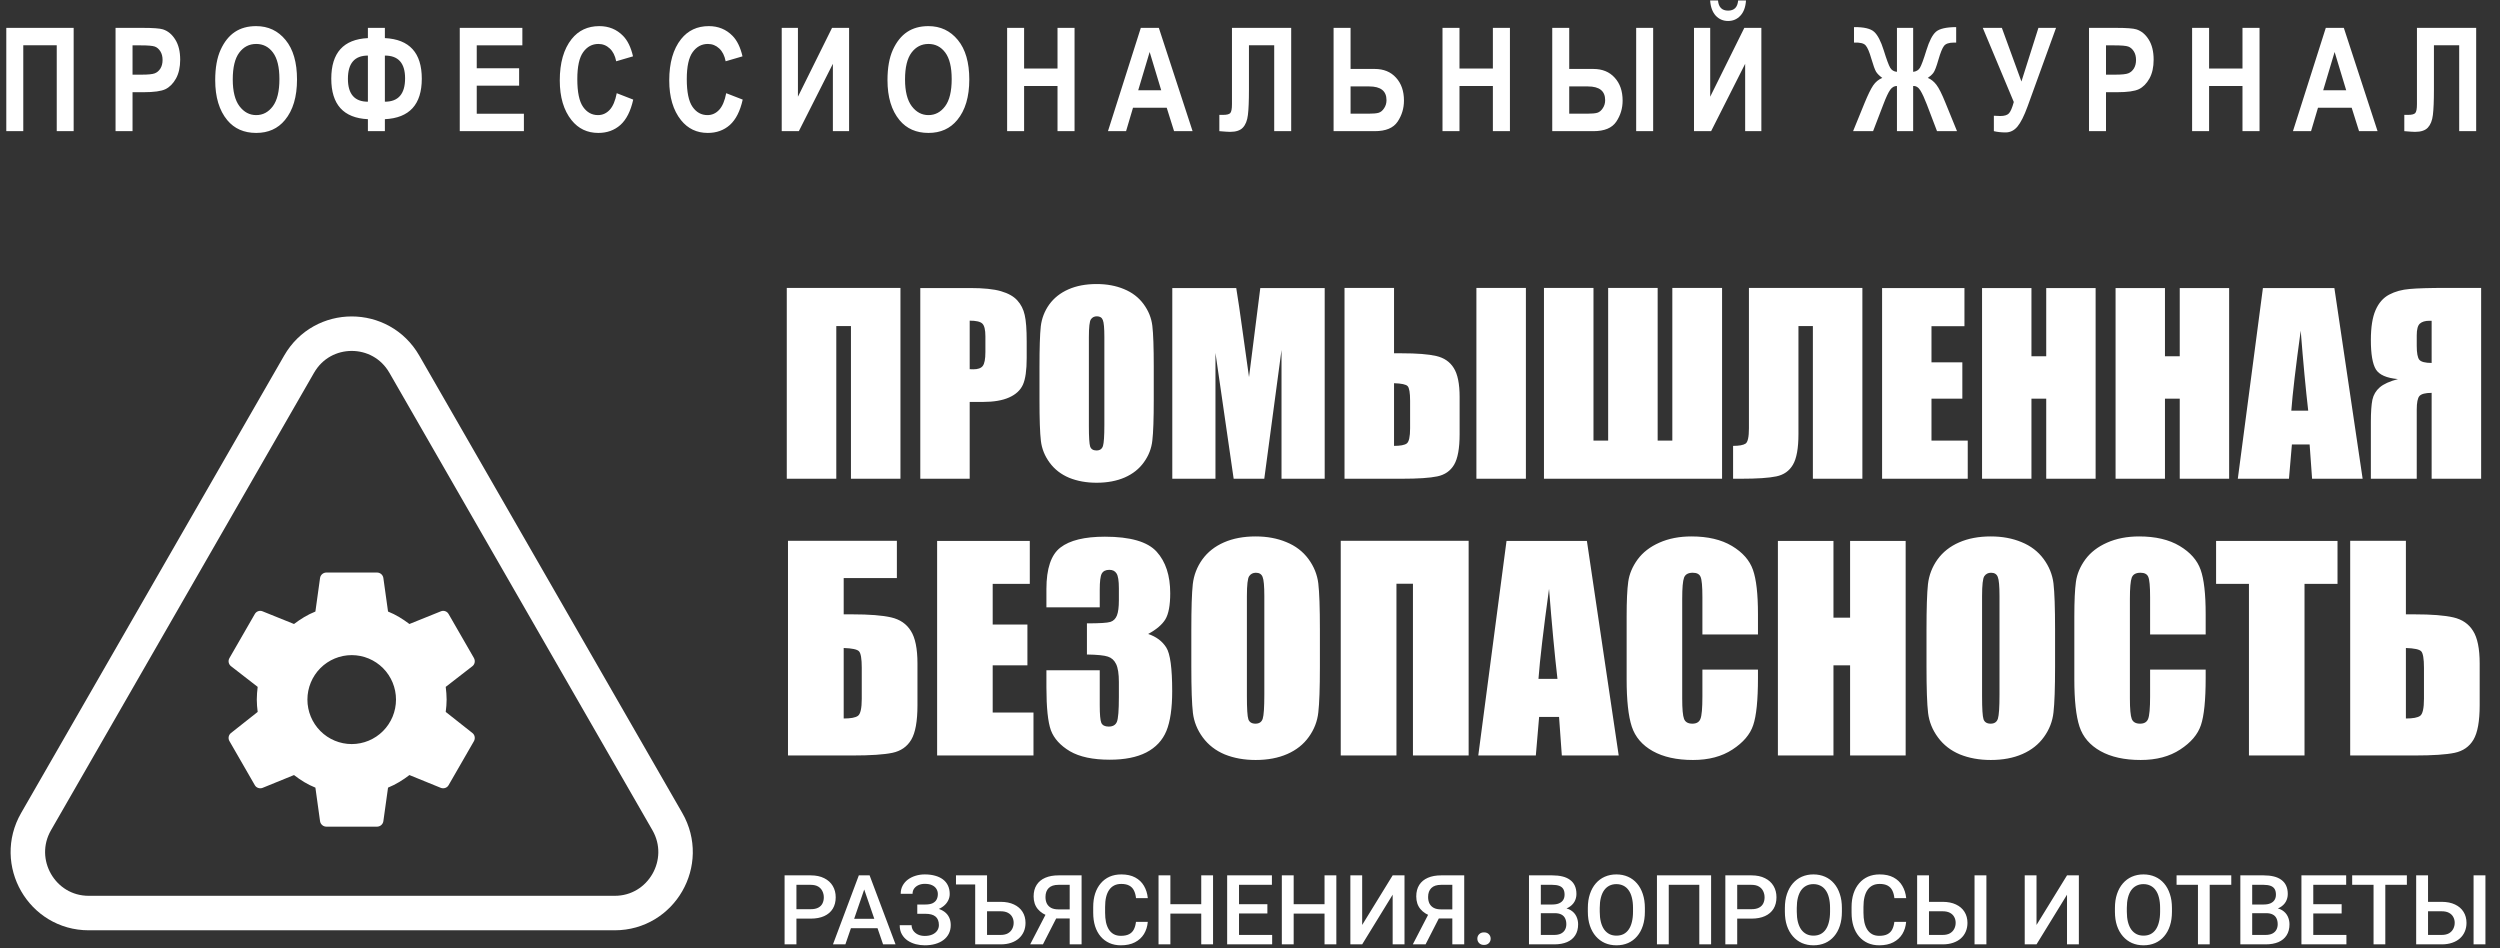 <svg width="145" height="55" viewBox="0 0 145 55" fill="none" xmlns="http://www.w3.org/2000/svg">
<rect x="0" y="0" width="145" height="55" fill="#333333" stroke="none"/>
<path d="M52.226 27.767H49.355V18.913H48.505V27.767H45.633V16.699H52.226V27.767ZM53.377 16.706H56.262C57.042 16.706 57.641 16.767 58.058 16.89C58.48 17.013 58.795 17.191 59.004 17.423C59.217 17.656 59.36 17.938 59.433 18.27C59.51 18.598 59.548 19.108 59.548 19.801V20.764C59.548 21.47 59.476 21.985 59.331 22.308C59.186 22.631 58.918 22.88 58.528 23.053C58.142 23.226 57.636 23.312 57.01 23.312H56.242V27.767H53.377V16.706ZM56.242 18.598V21.413C56.323 21.418 56.393 21.42 56.452 21.42C56.715 21.42 56.897 21.356 56.997 21.229C57.101 21.096 57.153 20.826 57.153 20.416V19.507C57.153 19.129 57.094 18.883 56.976 18.769C56.858 18.655 56.614 18.598 56.242 18.598ZM66.918 23.183C66.918 24.294 66.891 25.082 66.836 25.546C66.787 26.006 66.623 26.428 66.346 26.81C66.074 27.193 65.704 27.487 65.237 27.692C64.77 27.896 64.225 27.999 63.604 27.999C63.014 27.999 62.483 27.903 62.012 27.712C61.544 27.516 61.168 27.225 60.882 26.838C60.596 26.451 60.426 26.029 60.372 25.574C60.317 25.118 60.29 24.321 60.29 23.183V21.29C60.29 20.179 60.315 19.393 60.365 18.933C60.419 18.468 60.583 18.045 60.855 17.662C61.132 17.28 61.504 16.986 61.971 16.781C62.438 16.576 62.983 16.474 63.604 16.474C64.194 16.474 64.722 16.572 65.19 16.767C65.661 16.959 66.04 17.248 66.326 17.635C66.612 18.022 66.782 18.444 66.836 18.899C66.891 19.354 66.918 20.151 66.918 21.29V23.183ZM64.053 19.548C64.053 19.033 64.024 18.705 63.965 18.564C63.91 18.418 63.795 18.346 63.618 18.346C63.468 18.346 63.352 18.405 63.271 18.523C63.194 18.637 63.155 18.979 63.155 19.548V24.713C63.155 25.355 63.18 25.751 63.23 25.902C63.284 26.052 63.407 26.127 63.597 26.127C63.792 26.127 63.917 26.041 63.972 25.867C64.026 25.694 64.053 25.282 64.053 24.631V19.548ZM76.832 16.706V27.767H74.328V20.299L73.328 27.767H71.552L70.497 20.47V27.767H67.993V16.706H71.702C71.811 17.371 71.926 18.154 72.049 19.056L72.443 21.871L73.097 16.706H76.832ZM84.658 25.177C84.658 26.002 84.551 26.594 84.338 26.954C84.125 27.314 83.8 27.539 83.365 27.63C82.934 27.721 82.245 27.767 81.296 27.767H77.982V16.699H80.854V20.491H81.296C82.181 20.491 82.85 20.543 83.303 20.648C83.757 20.753 84.095 20.985 84.318 21.345C84.544 21.7 84.658 22.26 84.658 23.025V25.177ZM81.786 24.843V23.244C81.786 22.779 81.738 22.497 81.643 22.397C81.552 22.297 81.29 22.24 80.854 22.226V25.861C81.217 25.861 81.462 25.815 81.589 25.724C81.721 25.628 81.786 25.335 81.786 24.843ZM88.502 27.767H85.631V16.699H88.502V27.767ZM99.88 27.767H89.55V16.699H92.422V25.553H93.273V16.699H96.144V25.553H96.995V16.699H99.88V27.767ZM108.018 27.767H105.147V18.913H104.31V25.177C104.31 26.002 104.203 26.594 103.99 26.954C103.781 27.314 103.462 27.539 103.03 27.63C102.6 27.721 101.912 27.767 100.969 27.767H100.519V25.861C100.869 25.861 101.109 25.817 101.241 25.731C101.373 25.644 101.438 25.348 101.438 24.843V16.699H108.018V27.767ZM109.161 16.706H113.938V18.919H112.026V21.017H113.816V23.121H112.026V25.553H114.129V27.767H109.161V16.706ZM121.546 16.706V27.767H118.681V23.121H117.824V27.767H114.959V16.706H117.824V20.662H118.681V16.706H121.546ZM129.29 16.706V27.767H126.425V23.121H125.568V27.767H122.703V16.706H125.568V20.662H126.425V16.706H129.29ZM135.394 16.706L137.033 27.767H134.101L133.958 25.779H132.93L132.76 27.767H129.793L131.249 16.706H135.394ZM133.876 23.818C133.731 22.565 133.586 21.019 133.441 19.179C133.151 21.292 132.969 22.839 132.896 23.818H133.876ZM143.906 27.767H141.035V22.786C140.672 22.786 140.436 22.848 140.327 22.971C140.223 23.089 140.171 23.353 140.171 23.763V27.767H137.51V24.467C137.51 23.907 137.54 23.481 137.598 23.189C137.662 22.898 137.805 22.657 138.027 22.465C138.25 22.274 138.601 22.114 139.082 21.987C138.424 21.928 137.998 21.741 137.802 21.427C137.607 21.108 137.51 20.539 137.51 19.719C137.51 18.981 137.601 18.405 137.782 17.99C137.963 17.571 138.227 17.271 138.572 17.088C138.916 16.906 139.313 16.797 139.762 16.761C140.211 16.72 140.914 16.699 141.872 16.699H143.906V27.767ZM141.035 21.051V18.605H140.898C140.658 18.605 140.477 18.66 140.354 18.769C140.232 18.874 140.171 19.102 140.171 19.452V20.06C140.171 20.47 140.22 20.739 140.32 20.866C140.425 20.989 140.663 21.051 141.035 21.051Z" fill="white"/>
<path d="M53.213 40.905C53.213 41.832 53.093 42.498 52.853 42.903C52.613 43.308 52.248 43.561 51.758 43.664C51.273 43.766 50.498 43.818 49.431 43.818H45.703V31.366H52.019V33.526H48.934V35.632H49.431C50.426 35.632 51.179 35.691 51.689 35.809C52.2 35.927 52.58 36.188 52.83 36.593C53.085 36.992 53.213 37.623 53.213 38.484V40.905ZM49.982 40.528V38.729C49.982 38.207 49.929 37.889 49.822 37.776C49.719 37.664 49.423 37.6 48.934 37.584V41.673C49.342 41.673 49.617 41.622 49.76 41.519C49.908 41.412 49.982 41.081 49.982 40.528ZM54.353 31.374H59.728V33.864H57.576V36.224H59.59V38.591H57.576V41.327H59.942V43.818H54.353V31.374ZM66.594 36.77C67.064 36.928 67.413 37.19 67.643 37.554C67.873 37.912 67.987 38.758 67.987 40.09C67.987 41.079 67.875 41.847 67.651 42.396C67.426 42.939 67.038 43.354 66.487 43.641C65.936 43.923 65.229 44.063 64.367 44.063C63.386 44.063 62.616 43.899 62.055 43.572C61.498 43.239 61.131 42.834 60.952 42.357C60.779 41.875 60.692 41.043 60.692 39.859V38.876H63.785V40.897C63.785 41.435 63.815 41.778 63.877 41.927C63.943 42.07 64.086 42.142 64.305 42.142C64.545 42.142 64.703 42.05 64.78 41.865C64.856 41.681 64.895 41.199 64.895 40.42V39.56C64.895 39.083 64.841 38.735 64.734 38.514C64.627 38.294 64.469 38.151 64.259 38.084C64.05 38.012 63.645 37.971 63.042 37.961V36.155C63.777 36.155 64.231 36.127 64.405 36.07C64.578 36.014 64.703 35.891 64.78 35.701C64.856 35.512 64.895 35.215 64.895 34.81V34.118C64.895 33.682 64.849 33.395 64.757 33.257C64.67 33.119 64.533 33.05 64.344 33.05C64.129 33.05 63.981 33.124 63.9 33.273C63.823 33.416 63.785 33.726 63.785 34.203V35.225H60.692V34.164C60.692 32.975 60.963 32.173 61.504 31.758C62.045 31.338 62.904 31.128 64.083 31.128C65.558 31.128 66.559 31.418 67.084 31.997C67.61 32.576 67.873 33.38 67.873 34.41C67.873 35.107 67.778 35.612 67.59 35.924C67.4 36.232 67.069 36.513 66.594 36.77ZM76.554 38.66C76.554 39.91 76.523 40.797 76.462 41.32C76.406 41.837 76.222 42.311 75.911 42.742C75.605 43.172 75.189 43.502 74.663 43.733C74.137 43.964 73.525 44.079 72.826 44.079C72.162 44.079 71.565 43.971 71.034 43.756C70.509 43.536 70.085 43.208 69.763 42.772C69.442 42.337 69.251 41.863 69.189 41.35C69.128 40.838 69.097 39.941 69.097 38.66V36.531C69.097 35.281 69.125 34.397 69.182 33.88C69.243 33.357 69.427 32.881 69.733 32.45C70.044 32.02 70.463 31.689 70.988 31.459C71.514 31.228 72.126 31.113 72.826 31.113C73.489 31.113 74.084 31.223 74.609 31.443C75.14 31.659 75.566 31.984 75.888 32.419C76.209 32.855 76.401 33.329 76.462 33.841C76.523 34.354 76.554 35.25 76.554 36.531V38.66ZM73.331 34.571C73.331 33.992 73.298 33.623 73.231 33.465C73.17 33.301 73.04 33.219 72.841 33.219C72.673 33.219 72.542 33.285 72.451 33.419C72.364 33.547 72.32 33.931 72.32 34.571V40.382C72.32 41.104 72.348 41.55 72.405 41.719C72.466 41.888 72.604 41.973 72.818 41.973C73.037 41.973 73.178 41.875 73.239 41.681C73.3 41.486 73.331 41.022 73.331 40.29V34.571ZM85.181 43.818H81.951V33.857H80.994V43.818H77.763V31.366H85.181V43.818ZM92.04 31.374L93.885 43.818H90.586L90.425 41.581H89.269L89.078 43.818H85.74L87.378 31.374H92.04ZM90.333 39.375C90.17 37.966 90.007 36.227 89.844 34.156C89.517 36.534 89.313 38.273 89.231 39.375H90.333ZM101.962 36.8H98.739V34.633C98.739 34.003 98.703 33.611 98.632 33.457C98.566 33.298 98.415 33.219 98.18 33.219C97.915 33.219 97.746 33.313 97.675 33.503C97.603 33.693 97.568 34.103 97.568 34.733V40.513C97.568 41.117 97.603 41.512 97.675 41.696C97.746 41.881 97.907 41.973 98.157 41.973C98.397 41.973 98.553 41.881 98.624 41.696C98.701 41.512 98.739 41.079 98.739 40.397V38.837H101.962V39.321C101.962 40.607 101.87 41.519 101.686 42.058C101.508 42.596 101.107 43.067 100.484 43.472C99.867 43.877 99.104 44.079 98.195 44.079C97.251 44.079 96.473 43.907 95.86 43.564C95.248 43.221 94.842 42.746 94.643 42.142C94.444 41.532 94.345 40.617 94.345 39.398V35.763C94.345 34.866 94.375 34.195 94.437 33.749C94.498 33.298 94.679 32.865 94.98 32.45C95.286 32.035 95.707 31.71 96.243 31.474C96.784 31.233 97.404 31.113 98.103 31.113C99.053 31.113 99.836 31.297 100.454 31.666C101.071 32.035 101.477 32.496 101.671 33.05C101.865 33.598 101.962 34.454 101.962 35.617V36.8ZM110.528 31.374V43.818H107.305V38.591H106.341V43.818H103.118V31.374H106.341V35.824H107.305V31.374H110.528ZM119.194 38.66C119.194 39.91 119.163 40.797 119.102 41.32C119.046 41.837 118.862 42.311 118.551 42.742C118.244 43.172 117.829 43.502 117.303 43.733C116.777 43.964 116.165 44.079 115.466 44.079C114.802 44.079 114.205 43.971 113.674 43.756C113.149 43.536 112.725 43.208 112.404 42.772C112.082 42.337 111.891 41.863 111.829 41.35C111.768 40.838 111.737 39.941 111.737 38.66V36.531C111.737 35.281 111.766 34.397 111.822 33.88C111.883 33.357 112.067 32.881 112.373 32.45C112.684 32.02 113.102 31.689 113.628 31.459C114.154 31.228 114.766 31.113 115.466 31.113C116.129 31.113 116.724 31.223 117.249 31.443C117.78 31.659 118.206 31.984 118.528 32.419C118.849 32.855 119.041 33.329 119.102 33.841C119.163 34.354 119.194 35.25 119.194 36.531V38.66ZM115.971 34.571C115.971 33.992 115.938 33.623 115.871 33.465C115.81 33.301 115.68 33.219 115.481 33.219C115.312 33.219 115.182 33.285 115.09 33.419C115.004 33.547 114.96 33.931 114.96 34.571V40.382C114.96 41.104 114.988 41.55 115.045 41.719C115.106 41.888 115.244 41.973 115.458 41.973C115.678 41.973 115.818 41.875 115.879 41.681C115.94 41.486 115.971 41.022 115.971 40.29V34.571ZM127.929 36.8H124.706V34.633C124.706 34.003 124.67 33.611 124.598 33.457C124.532 33.298 124.381 33.219 124.147 33.219C123.881 33.219 123.713 33.313 123.641 33.503C123.57 33.693 123.534 34.103 123.534 34.733V40.513C123.534 41.117 123.57 41.512 123.641 41.696C123.713 41.881 123.874 41.973 124.124 41.973C124.364 41.973 124.519 41.881 124.591 41.696C124.667 41.512 124.706 41.079 124.706 40.397V38.837H127.929V39.321C127.929 40.607 127.837 41.519 127.653 42.058C127.474 42.596 127.074 43.067 126.451 43.472C125.834 43.877 125.071 44.079 124.162 44.079C123.218 44.079 122.44 43.907 121.827 43.564C121.215 43.221 120.809 42.746 120.61 42.142C120.411 41.532 120.311 40.617 120.311 39.398V35.763C120.311 34.866 120.342 34.195 120.403 33.749C120.464 33.298 120.646 32.865 120.947 32.45C121.253 32.035 121.674 31.71 122.21 31.474C122.751 31.233 123.371 31.113 124.07 31.113C125.019 31.113 125.803 31.297 126.42 31.666C127.038 32.035 127.444 32.496 127.638 33.05C127.832 33.598 127.929 34.454 127.929 35.617V36.8ZM135.576 31.374V33.864H133.662V43.818H130.439V33.864H128.533V31.374H135.576ZM143.821 40.905C143.821 41.832 143.701 42.498 143.461 42.903C143.221 43.308 142.856 43.561 142.366 43.664C141.881 43.766 141.106 43.818 140.039 43.818H136.311V31.366H139.542V35.632H140.039C141.034 35.632 141.787 35.691 142.297 35.809C142.808 35.927 143.188 36.188 143.438 36.593C143.693 36.992 143.821 37.623 143.821 38.484V40.905ZM140.59 40.528V38.729C140.59 38.207 140.536 37.889 140.43 37.776C140.327 37.664 140.031 37.6 139.542 37.584V41.673C139.95 41.673 140.225 41.622 140.368 41.519C140.516 41.412 140.59 41.081 140.59 40.528Z" fill="white"/>
<path d="M47.02 53.28H45.982V52.733H47.02C47.2 52.733 47.346 52.704 47.458 52.645C47.569 52.587 47.65 52.506 47.701 52.404C47.754 52.299 47.781 52.18 47.781 52.046C47.781 51.92 47.754 51.801 47.701 51.691C47.65 51.58 47.569 51.49 47.458 51.422C47.346 51.355 47.2 51.32 47.02 51.32H46.193V54.773H45.506V50.771H47.02C47.328 50.771 47.59 50.826 47.806 50.936C48.023 51.044 48.188 51.194 48.301 51.386C48.414 51.577 48.471 51.795 48.471 52.041C48.471 52.299 48.414 52.521 48.301 52.706C48.188 52.891 48.023 53.033 47.806 53.132C47.59 53.231 47.328 53.28 47.02 53.28ZM50.223 51.304L49.032 54.773H48.312L49.812 50.771H50.272L50.223 51.304ZM51.219 54.773L50.026 51.304L49.974 50.771H50.437L51.942 54.773H51.219ZM51.162 53.289V53.836H48.994V53.289H51.162ZM53.755 52.854H53.202V52.461H53.678C53.848 52.461 53.986 52.436 54.092 52.387C54.197 52.335 54.274 52.265 54.321 52.175C54.371 52.084 54.395 51.977 54.395 51.856C54.395 51.748 54.368 51.649 54.313 51.559C54.26 51.47 54.178 51.398 54.067 51.345C53.956 51.29 53.812 51.263 53.637 51.263C53.506 51.263 53.386 51.286 53.278 51.334C53.17 51.382 53.085 51.449 53.021 51.535C52.959 51.621 52.928 51.723 52.928 51.84H52.241C52.241 51.666 52.277 51.51 52.35 51.373C52.425 51.233 52.526 51.115 52.654 51.018C52.784 50.921 52.932 50.847 53.1 50.795C53.27 50.742 53.449 50.716 53.637 50.716C53.856 50.716 54.054 50.74 54.231 50.79C54.408 50.837 54.56 50.909 54.688 51.004C54.816 51.1 54.914 51.219 54.981 51.362C55.049 51.503 55.083 51.667 55.083 51.853C55.083 51.991 55.051 52.12 54.987 52.241C54.925 52.362 54.835 52.469 54.718 52.56C54.602 52.652 54.461 52.724 54.297 52.777C54.134 52.828 53.954 52.854 53.755 52.854ZM53.202 52.615H53.755C53.975 52.615 54.172 52.638 54.343 52.684C54.515 52.73 54.66 52.796 54.779 52.884C54.897 52.972 54.988 53.081 55.05 53.211C55.112 53.34 55.143 53.487 55.143 53.654C55.143 53.841 55.105 54.008 55.031 54.154C54.958 54.299 54.853 54.422 54.718 54.523C54.583 54.623 54.424 54.699 54.239 54.751C54.057 54.802 53.856 54.828 53.637 54.828C53.46 54.828 53.285 54.806 53.111 54.762C52.94 54.716 52.784 54.647 52.643 54.553C52.504 54.458 52.393 54.337 52.309 54.19C52.225 54.044 52.183 53.868 52.183 53.662H52.873C52.873 53.776 52.905 53.88 52.969 53.976C53.035 54.069 53.124 54.145 53.237 54.201C53.352 54.256 53.486 54.284 53.637 54.284C53.81 54.284 53.957 54.256 54.078 54.201C54.2 54.146 54.293 54.071 54.357 53.976C54.423 53.88 54.456 53.773 54.456 53.654C54.456 53.54 54.438 53.442 54.404 53.36C54.371 53.276 54.321 53.208 54.256 53.157C54.19 53.103 54.109 53.064 54.012 53.038C53.915 53.013 53.804 53 53.678 53H53.202V52.615ZM55.447 51.298V50.771H56.794V51.298H55.447ZM57.035 52.307H58.037C58.34 52.307 58.598 52.359 58.812 52.461C59.027 52.562 59.192 52.704 59.307 52.887C59.422 53.07 59.48 53.284 59.48 53.528C59.48 53.711 59.447 53.879 59.381 54.031C59.315 54.183 59.22 54.315 59.096 54.426C58.972 54.537 58.821 54.622 58.642 54.682C58.465 54.743 58.263 54.773 58.037 54.773H56.561V50.771H57.248V54.226H58.037C58.21 54.226 58.352 54.194 58.464 54.13C58.575 54.064 58.657 53.977 58.71 53.871C58.765 53.765 58.792 53.648 58.792 53.522C58.792 53.399 58.765 53.288 58.71 53.187C58.657 53.086 58.575 53.005 58.464 52.945C58.352 52.884 58.21 52.854 58.037 52.854H57.035V52.307ZM62.253 53.272H61.155L60.884 53.159C60.583 53.064 60.352 52.919 60.191 52.725C60.031 52.531 59.95 52.286 59.95 51.991C59.95 51.727 60.009 51.505 60.126 51.323C60.242 51.142 60.408 51.004 60.624 50.911C60.841 50.817 61.098 50.771 61.393 50.771H62.732V54.773H62.042V51.32H61.393C61.138 51.32 60.948 51.383 60.824 51.507C60.7 51.632 60.638 51.804 60.638 52.024C60.638 52.174 60.665 52.303 60.72 52.411C60.776 52.518 60.859 52.6 60.969 52.659C61.08 52.716 61.218 52.744 61.382 52.744H62.253V53.272ZM61.415 52.964L60.49 54.773H59.75L60.687 52.964H61.415ZM65.886 53.47H66.571C66.549 53.732 66.475 53.966 66.352 54.171C66.227 54.374 66.053 54.535 65.828 54.652C65.604 54.769 65.331 54.828 65.01 54.828C64.763 54.828 64.542 54.784 64.345 54.696C64.147 54.606 63.979 54.48 63.838 54.316C63.698 54.152 63.59 53.953 63.515 53.72C63.442 53.487 63.406 53.227 63.406 52.939V52.607C63.406 52.319 63.443 52.059 63.518 51.826C63.594 51.593 63.704 51.395 63.846 51.23C63.989 51.063 64.159 50.936 64.358 50.847C64.559 50.76 64.785 50.716 65.035 50.716C65.352 50.716 65.62 50.774 65.839 50.892C66.058 51.009 66.228 51.171 66.349 51.378C66.471 51.585 66.546 51.822 66.573 52.09H65.889C65.87 51.918 65.83 51.77 65.768 51.647C65.708 51.525 65.618 51.431 65.5 51.367C65.381 51.301 65.226 51.268 65.035 51.268C64.877 51.268 64.741 51.297 64.624 51.356C64.507 51.415 64.41 51.501 64.331 51.615C64.252 51.728 64.193 51.868 64.153 52.035C64.114 52.2 64.096 52.389 64.096 52.601V52.939C64.096 53.141 64.113 53.324 64.147 53.489C64.184 53.652 64.239 53.793 64.312 53.91C64.386 54.027 64.482 54.118 64.596 54.182C64.712 54.246 64.849 54.278 65.01 54.278C65.205 54.278 65.363 54.247 65.484 54.185C65.606 54.122 65.698 54.032 65.76 53.912C65.824 53.791 65.866 53.644 65.886 53.47ZM69.828 52.442V52.989H67.712V52.442H69.828ZM67.882 50.771V54.773H67.195V50.771H67.882ZM70.357 50.771V54.773H69.672V50.771H70.357ZM73.785 54.226V54.773H71.668V54.226H73.785ZM71.863 50.771V54.773H71.175V50.771H71.863ZM73.508 52.442V52.98H71.668V52.442H73.508ZM73.771 50.771V51.32H71.668V50.771H73.771ZM76.98 52.442V52.989H74.863V52.442H76.98ZM75.033 50.771V54.773H74.346V50.771H75.033ZM77.508 50.771V54.773H76.823V50.771H77.508ZM79.006 53.648L80.774 50.771H81.461V54.773H80.774V51.892L79.006 54.773H78.321V50.771H79.006V53.648ZM84.446 53.272H83.348L83.077 53.159C82.776 53.064 82.545 52.919 82.384 52.725C82.223 52.531 82.143 52.286 82.143 51.991C82.143 51.727 82.202 51.505 82.318 51.323C82.435 51.142 82.601 51.004 82.817 50.911C83.034 50.817 83.29 50.771 83.586 50.771H84.925V54.773H84.235V51.32H83.586C83.33 51.32 83.141 51.383 83.017 51.507C82.892 51.632 82.83 51.804 82.83 52.024C82.83 52.174 82.858 52.303 82.912 52.411C82.969 52.518 83.052 52.6 83.162 52.659C83.273 52.716 83.411 52.744 83.575 52.744H84.446V53.272ZM83.608 52.964L82.683 54.773H81.943L82.879 52.964H83.608ZM85.686 54.443C85.686 54.34 85.721 54.254 85.79 54.185C85.859 54.113 85.953 54.078 86.072 54.078C86.192 54.078 86.287 54.113 86.354 54.185C86.423 54.254 86.458 54.34 86.458 54.443C86.458 54.546 86.423 54.632 86.354 54.701C86.287 54.771 86.192 54.806 86.072 54.806C85.953 54.806 85.859 54.771 85.79 54.701C85.721 54.632 85.686 54.546 85.686 54.443ZM90.176 52.964H89.16L89.155 52.461H90.042C90.191 52.461 90.318 52.439 90.422 52.395C90.528 52.349 90.609 52.285 90.663 52.2C90.718 52.114 90.745 52.01 90.745 51.889C90.745 51.756 90.72 51.647 90.669 51.562C90.618 51.478 90.539 51.416 90.433 51.378C90.329 51.34 90.196 51.32 90.033 51.32H89.368V54.773H88.681V50.771H90.033C90.252 50.771 90.448 50.792 90.62 50.834C90.793 50.876 90.94 50.942 91.06 51.032C91.183 51.12 91.275 51.232 91.337 51.367C91.401 51.503 91.433 51.664 91.433 51.851C91.433 52.016 91.394 52.167 91.315 52.305C91.236 52.44 91.12 52.551 90.967 52.637C90.814 52.723 90.623 52.774 90.395 52.791L90.176 52.964ZM90.146 54.773H88.944L89.253 54.226H90.146C90.301 54.226 90.43 54.2 90.535 54.149C90.638 54.096 90.716 54.023 90.767 53.932C90.82 53.838 90.847 53.729 90.847 53.605C90.847 53.475 90.824 53.362 90.778 53.267C90.733 53.17 90.66 53.095 90.562 53.044C90.463 52.991 90.335 52.964 90.176 52.964H89.404L89.409 52.461H90.414L90.57 52.651C90.789 52.658 90.969 52.707 91.109 52.796C91.252 52.886 91.358 53.003 91.427 53.146C91.496 53.289 91.531 53.442 91.531 53.607C91.531 53.862 91.475 54.076 91.364 54.248C91.254 54.42 91.097 54.551 90.89 54.641C90.684 54.729 90.436 54.773 90.146 54.773ZM95.403 52.662V52.882C95.403 53.184 95.363 53.455 95.285 53.695C95.206 53.935 95.094 54.139 94.948 54.308C94.804 54.477 94.63 54.606 94.428 54.696C94.225 54.784 94.001 54.828 93.754 54.828C93.51 54.828 93.286 54.784 93.084 54.696C92.883 54.606 92.709 54.477 92.56 54.308C92.413 54.139 92.298 53.935 92.216 53.695C92.135 53.455 92.095 53.184 92.095 52.882V52.662C92.095 52.359 92.135 52.089 92.216 51.851C92.296 51.611 92.409 51.407 92.555 51.238C92.703 51.068 92.877 50.938 93.078 50.85C93.281 50.761 93.504 50.716 93.749 50.716C93.995 50.716 94.22 50.761 94.422 50.85C94.625 50.938 94.799 51.068 94.945 51.238C95.091 51.407 95.204 51.611 95.282 51.851C95.362 52.089 95.403 52.359 95.403 52.662ZM94.715 52.882V52.657C94.715 52.433 94.693 52.236 94.649 52.065C94.608 51.893 94.544 51.749 94.461 51.634C94.379 51.517 94.277 51.429 94.157 51.37C94.036 51.31 93.9 51.279 93.749 51.279C93.597 51.279 93.462 51.31 93.343 51.37C93.225 51.429 93.124 51.517 93.04 51.634C92.957 51.749 92.894 51.893 92.851 52.065C92.807 52.236 92.785 52.433 92.785 52.657V52.882C92.785 53.105 92.807 53.303 92.851 53.475C92.894 53.648 92.959 53.793 93.042 53.912C93.128 54.03 93.231 54.119 93.349 54.179C93.468 54.238 93.603 54.267 93.754 54.267C93.908 54.267 94.044 54.238 94.162 54.179C94.281 54.119 94.381 54.03 94.463 53.912C94.546 53.793 94.608 53.648 94.649 53.475C94.693 53.303 94.715 53.105 94.715 52.882ZM99.244 50.771V54.773H98.559V51.32H96.788V54.773H96.103V50.771H99.244ZM101.584 53.28H100.547V52.733H101.584C101.765 52.733 101.911 52.704 102.022 52.645C102.134 52.587 102.215 52.506 102.266 52.404C102.319 52.299 102.345 52.18 102.345 52.046C102.345 51.92 102.319 51.801 102.266 51.691C102.215 51.58 102.134 51.49 102.022 51.422C101.911 51.355 101.765 51.32 101.584 51.32H100.758V54.773H100.07V50.771H101.584C101.893 50.771 102.155 50.826 102.37 50.936C102.588 51.044 102.753 51.194 102.866 51.386C102.979 51.577 103.035 51.795 103.035 52.041C103.035 52.299 102.979 52.521 102.866 52.706C102.753 52.891 102.588 53.033 102.37 53.132C102.155 53.231 101.893 53.28 101.584 53.28ZM106.83 52.662V52.882C106.83 53.184 106.791 53.455 106.712 53.695C106.634 53.935 106.522 54.139 106.376 54.308C106.231 54.477 106.058 54.606 105.856 54.696C105.653 54.784 105.428 54.828 105.182 54.828C104.937 54.828 104.714 54.784 104.511 54.696C104.31 54.606 104.136 54.477 103.988 54.308C103.84 54.139 103.725 53.935 103.643 53.695C103.563 53.455 103.523 53.184 103.523 52.882V52.662C103.523 52.359 103.563 52.089 103.643 51.851C103.724 51.611 103.837 51.407 103.983 51.238C104.131 51.068 104.305 50.938 104.506 50.85C104.708 50.761 104.932 50.716 105.176 50.716C105.423 50.716 105.647 50.761 105.85 50.85C106.053 50.938 106.227 51.068 106.373 51.238C106.519 51.407 106.631 51.611 106.709 51.851C106.79 52.089 106.83 52.359 106.83 52.662ZM106.143 52.882V52.657C106.143 52.433 106.121 52.236 106.077 52.065C106.035 51.893 105.972 51.749 105.888 51.634C105.806 51.517 105.705 51.429 105.584 51.37C105.464 51.31 105.328 51.279 105.176 51.279C105.025 51.279 104.89 51.31 104.771 51.37C104.653 51.429 104.551 51.517 104.467 51.634C104.385 51.749 104.322 51.893 104.278 52.065C104.235 52.236 104.213 52.433 104.213 52.657V52.882C104.213 53.105 104.235 53.303 104.278 53.475C104.322 53.648 104.386 53.793 104.47 53.912C104.556 54.03 104.658 54.119 104.777 54.179C104.895 54.238 105.03 54.267 105.182 54.267C105.335 54.267 105.471 54.238 105.59 54.179C105.709 54.119 105.809 54.03 105.891 53.912C105.973 53.793 106.035 53.648 106.077 53.475C106.121 53.303 106.143 53.105 106.143 52.882ZM109.872 53.47H110.556C110.534 53.732 110.461 53.966 110.337 54.171C110.213 54.374 110.039 54.535 109.814 54.652C109.59 54.769 109.317 54.828 108.996 54.828C108.749 54.828 108.528 54.784 108.33 54.696C108.133 54.606 107.965 54.48 107.824 54.316C107.683 54.152 107.576 53.953 107.501 53.72C107.428 53.487 107.391 53.227 107.391 52.939V52.607C107.391 52.319 107.429 52.059 107.504 51.826C107.58 51.593 107.69 51.395 107.832 51.23C107.974 51.063 108.145 50.936 108.344 50.847C108.545 50.76 108.77 50.716 109.02 50.716C109.338 50.716 109.606 50.774 109.825 50.892C110.044 51.009 110.214 51.171 110.334 51.378C110.457 51.585 110.532 51.822 110.559 52.09H109.874C109.856 51.918 109.816 51.77 109.754 51.647C109.694 51.525 109.604 51.431 109.486 51.367C109.367 51.301 109.212 51.268 109.02 51.268C108.863 51.268 108.726 51.297 108.61 51.356C108.493 51.415 108.395 51.501 108.317 51.615C108.238 51.728 108.179 51.868 108.139 52.035C108.1 52.2 108.081 52.389 108.081 52.601V52.939C108.081 53.141 108.099 53.324 108.133 53.489C108.17 53.652 108.224 53.793 108.298 53.91C108.372 54.027 108.467 54.118 108.582 54.182C108.697 54.246 108.835 54.278 108.996 54.278C109.191 54.278 109.349 54.247 109.469 54.185C109.591 54.122 109.684 54.032 109.746 53.912C109.81 53.791 109.852 53.644 109.872 53.47ZM111.668 52.307H112.673C112.976 52.307 113.234 52.359 113.447 52.461C113.663 52.562 113.827 52.704 113.94 52.887C114.055 53.07 114.113 53.284 114.113 53.528C114.113 53.711 114.08 53.879 114.014 54.031C113.95 54.183 113.856 54.315 113.732 54.426C113.608 54.537 113.456 54.622 113.278 54.682C113.101 54.743 112.899 54.773 112.673 54.773H111.194V50.771H111.881V54.226H112.673C112.846 54.226 112.988 54.194 113.1 54.13C113.211 54.064 113.293 53.977 113.346 53.871C113.401 53.765 113.428 53.648 113.428 53.522C113.428 53.399 113.401 53.288 113.346 53.187C113.293 53.086 113.211 53.005 113.1 52.945C112.988 52.884 112.846 52.854 112.673 52.854H111.668V52.307ZM115.211 50.771V54.773H114.523V50.771H115.211ZM118.118 53.648L119.887 50.771H120.574V54.773H119.887V51.892L118.118 54.773H117.434V50.771H118.118V53.648ZM125.973 52.662V52.882C125.973 53.184 125.934 53.455 125.855 53.695C125.777 53.935 125.664 54.139 125.518 54.308C125.374 54.477 125.201 54.606 124.998 54.696C124.796 54.784 124.571 54.828 124.325 54.828C124.08 54.828 123.856 54.784 123.654 54.696C123.453 54.606 123.279 54.477 123.131 54.308C122.983 54.139 122.868 53.935 122.786 53.695C122.706 53.455 122.666 53.184 122.666 52.882V52.662C122.666 52.359 122.706 52.089 122.786 51.851C122.866 51.611 122.979 51.407 123.126 51.238C123.273 51.068 123.448 50.938 123.648 50.85C123.851 50.761 124.075 50.716 124.319 50.716C124.566 50.716 124.79 50.761 124.993 50.85C125.195 50.938 125.37 51.068 125.516 51.238C125.662 51.407 125.774 51.611 125.852 51.851C125.933 52.089 125.973 52.359 125.973 52.662ZM125.286 52.882V52.657C125.286 52.433 125.264 52.236 125.22 52.065C125.178 51.893 125.115 51.749 125.031 51.634C124.949 51.517 124.847 51.429 124.727 51.37C124.607 51.31 124.471 51.279 124.319 51.279C124.168 51.279 124.033 51.31 123.914 51.37C123.795 51.429 123.694 51.517 123.61 51.634C123.528 51.749 123.465 51.893 123.421 52.065C123.378 52.236 123.356 52.433 123.356 52.657V52.882C123.356 53.105 123.378 53.303 123.421 53.475C123.465 53.648 123.529 53.793 123.613 53.912C123.699 54.03 123.801 54.119 123.92 54.179C124.038 54.238 124.173 54.267 124.325 54.267C124.478 54.267 124.614 54.238 124.733 54.179C124.851 54.119 124.952 54.03 125.034 53.912C125.116 53.793 125.178 53.648 125.22 53.475C125.264 53.303 125.286 53.105 125.286 52.882ZM128.163 50.771V54.773H127.481V50.771H128.163ZM129.414 50.771V51.32H126.241V50.771H129.414ZM131.435 52.964H130.419L130.414 52.461H131.301C131.45 52.461 131.577 52.439 131.681 52.395C131.787 52.349 131.867 52.285 131.922 52.2C131.977 52.114 132.004 52.01 132.004 51.889C132.004 51.756 131.979 51.647 131.928 51.562C131.876 51.478 131.798 51.416 131.692 51.378C131.588 51.34 131.455 51.32 131.293 51.32H130.627V54.773H129.94V50.771H131.293C131.512 50.771 131.707 50.792 131.878 50.834C132.052 50.876 132.199 50.942 132.319 51.032C132.441 51.12 132.534 51.232 132.595 51.367C132.659 51.503 132.691 51.664 132.691 51.851C132.691 52.016 132.652 52.167 132.574 52.305C132.495 52.44 132.38 52.551 132.226 52.637C132.073 52.723 131.882 52.774 131.654 52.791L131.435 52.964ZM131.405 54.773H130.203L130.512 54.226H131.405C131.56 54.226 131.689 54.2 131.793 54.149C131.898 54.096 131.975 54.023 132.026 53.932C132.079 53.838 132.106 53.729 132.106 53.605C132.106 53.475 132.083 53.362 132.037 53.267C131.992 53.17 131.92 53.095 131.821 53.044C131.722 52.991 131.594 52.964 131.435 52.964H130.663L130.668 52.461H131.673L131.829 52.651C132.048 52.658 132.228 52.707 132.369 52.796C132.511 52.886 132.617 53.003 132.686 53.146C132.755 53.289 132.79 53.442 132.79 53.607C132.79 53.862 132.734 54.076 132.623 54.248C132.514 54.42 132.356 54.551 132.15 54.641C131.943 54.729 131.695 54.773 131.405 54.773ZM136.092 54.226V54.773H133.976V54.226H136.092ZM134.17 50.771V54.773H133.483V50.771H134.17ZM135.815 52.442V52.98H133.976V52.442H135.815ZM136.078 50.771V51.32H133.976V50.771H136.078ZM138.348 50.771V54.773H137.666V50.771H138.348ZM139.599 50.771V51.32H136.426V50.771H139.599ZM140.612 52.307H141.617C141.92 52.307 142.178 52.359 142.391 52.461C142.607 52.562 142.771 52.704 142.884 52.887C142.999 53.07 143.057 53.284 143.057 53.528C143.057 53.711 143.024 53.879 142.958 54.031C142.894 54.183 142.8 54.315 142.676 54.426C142.552 54.537 142.401 54.622 142.222 54.682C142.045 54.743 141.843 54.773 141.617 54.773H140.138V50.771H140.826V54.226H141.617C141.79 54.226 141.932 54.194 142.044 54.13C142.155 54.064 142.237 53.977 142.29 53.871C142.345 53.765 142.373 53.648 142.373 53.522C142.373 53.399 142.345 53.288 142.29 53.187C142.237 53.086 142.155 53.005 142.044 52.945C141.932 52.884 141.79 52.854 141.617 52.854H140.612V52.307ZM144.155 50.771V54.773H143.467V50.771H144.155Z" fill="white"/>
<path d="M38.706 47.651L23.451 21.122C22.094 18.764 18.704 18.764 17.348 21.122L2.093 47.651C0.736 50.009 2.432 52.957 5.144 52.957H35.655C38.367 52.957 40.062 50.009 38.706 47.651Z" stroke="white" stroke-width="2"/>
<path d="M20.399 43.156C19.718 43.156 19.064 42.884 18.582 42.4C18.101 41.916 17.83 41.261 17.83 40.576C17.83 39.892 18.101 39.236 18.582 38.752C19.064 38.269 19.718 37.997 20.399 37.997C21.08 37.997 21.734 38.269 22.216 38.752C22.697 39.236 22.968 39.892 22.968 40.576C22.968 41.261 22.697 41.916 22.216 42.4C21.734 42.884 21.08 43.156 20.399 43.156ZM25.852 41.291C25.882 41.055 25.904 40.82 25.904 40.576C25.904 40.333 25.882 40.09 25.852 39.839L27.401 38.638C27.541 38.528 27.577 38.329 27.489 38.167L26.021 35.617C25.933 35.455 25.735 35.388 25.574 35.455L23.746 36.192C23.364 35.904 22.968 35.654 22.506 35.469L22.234 33.517C22.205 33.34 22.05 33.207 21.867 33.207H18.931C18.748 33.207 18.593 33.34 18.564 33.517L18.293 35.469C17.83 35.654 17.434 35.904 17.052 36.192L15.224 35.455C15.063 35.388 14.865 35.455 14.777 35.617L13.309 38.167C13.213 38.329 13.257 38.528 13.397 38.638L14.945 39.839C14.916 40.09 14.894 40.333 14.894 40.576C14.894 40.82 14.916 41.055 14.945 41.291L13.397 42.515C13.257 42.625 13.213 42.824 13.309 42.986L14.777 45.536C14.865 45.698 15.063 45.757 15.224 45.698L17.052 44.953C17.434 45.248 17.83 45.499 18.293 45.683L18.564 47.636C18.593 47.813 18.748 47.946 18.931 47.946H21.867C22.05 47.946 22.205 47.813 22.234 47.636L22.506 45.683C22.968 45.492 23.364 45.248 23.746 44.953L25.574 45.698C25.735 45.757 25.933 45.698 26.021 45.536L27.489 42.986C27.577 42.824 27.541 42.625 27.401 42.515L25.852 41.291Z" fill="white"/>
<path d="M1.35 7.607H0.365V1.617H4.272V7.607H3.291V2.627H1.35V7.607ZM6.702 7.607V1.617H8.29C8.881 1.617 9.268 1.646 9.45 1.703C9.74 1.796 9.979 1.993 10.166 2.296C10.356 2.598 10.451 2.987 10.451 3.464C10.451 3.897 10.369 4.261 10.207 4.555C10.044 4.847 9.84 5.052 9.596 5.172C9.352 5.289 8.931 5.348 8.334 5.348H7.687V7.607H6.702ZM7.687 2.631V4.33H8.233C8.599 4.33 8.847 4.304 8.977 4.253C9.11 4.201 9.219 4.108 9.303 3.975C9.387 3.839 9.429 3.673 9.429 3.476C9.429 3.278 9.386 3.11 9.299 2.974C9.212 2.838 9.105 2.746 8.977 2.7C8.85 2.654 8.58 2.631 8.168 2.631H7.687ZM12.482 4.649C12.482 3.935 12.587 3.348 12.796 2.888C13.007 2.425 13.283 2.08 13.622 1.854C13.961 1.628 14.372 1.515 14.855 1.515C15.555 1.515 16.125 1.783 16.564 2.32C17.006 2.857 17.227 3.621 17.227 4.612C17.227 5.615 16.994 6.398 16.527 6.962C16.118 7.46 15.562 7.71 14.859 7.71C14.151 7.71 13.592 7.463 13.182 6.97C12.715 6.406 12.482 5.632 12.482 4.649ZM13.5 4.608C13.5 5.297 13.63 5.815 13.89 6.161C14.151 6.504 14.474 6.676 14.859 6.676C15.247 6.676 15.568 6.505 15.823 6.165C16.078 5.822 16.206 5.296 16.206 4.588C16.206 3.893 16.081 3.38 15.832 3.047C15.585 2.715 15.26 2.549 14.859 2.549C14.457 2.549 14.13 2.716 13.878 3.051C13.626 3.387 13.5 3.905 13.5 4.608ZM22.323 1.617V2.21C23.75 2.281 24.464 3.065 24.464 4.563C24.464 6.059 23.75 6.842 22.323 6.913V7.607H21.338V6.913C19.922 6.845 19.214 6.061 19.214 4.563C19.214 3.062 19.922 2.278 21.338 2.21V1.617H22.323ZM22.323 3.223V5.899C23.105 5.899 23.495 5.447 23.495 4.543C23.495 3.663 23.105 3.223 22.323 3.223ZM21.338 5.899V3.223C20.565 3.223 20.179 3.673 20.179 4.571C20.179 5.457 20.565 5.899 21.338 5.899ZM26.666 7.607V1.617H30.297V2.631H27.651V3.959H30.109V4.968H27.651V6.598H30.386V7.607H26.666ZM35.771 5.405L36.727 5.777C36.578 6.447 36.33 6.937 35.983 7.248C35.635 7.556 35.208 7.71 34.701 7.71C34.063 7.71 33.546 7.463 33.15 6.97C32.694 6.401 32.467 5.632 32.467 4.665C32.467 3.644 32.696 2.844 33.154 2.267C33.553 1.766 34.089 1.515 34.762 1.515C35.31 1.515 35.768 1.703 36.137 2.079C36.401 2.346 36.593 2.742 36.715 3.268L35.739 3.554C35.676 3.23 35.551 2.982 35.364 2.81C35.179 2.636 34.961 2.549 34.709 2.549C34.348 2.549 34.053 2.707 33.826 3.023C33.598 3.339 33.484 3.86 33.484 4.588C33.484 5.342 33.595 5.879 33.818 6.198C34.04 6.516 34.329 6.676 34.684 6.676C34.945 6.676 35.17 6.575 35.36 6.373C35.55 6.169 35.687 5.846 35.771 5.405ZM42.12 5.405L43.077 5.777C42.928 6.447 42.679 6.937 42.332 7.248C41.985 7.556 41.557 7.71 41.05 7.71C40.413 7.71 39.896 7.463 39.5 6.97C39.044 6.401 38.816 5.632 38.816 4.665C38.816 3.644 39.045 2.844 39.504 2.267C39.903 1.766 40.438 1.515 41.111 1.515C41.659 1.515 42.118 1.703 42.487 2.079C42.75 2.346 42.943 2.742 43.065 3.268L42.088 3.554C42.025 3.23 41.901 2.982 41.714 2.81C41.529 2.636 41.31 2.549 41.058 2.549C40.697 2.549 40.403 2.707 40.175 3.023C39.947 3.339 39.833 3.86 39.833 4.588C39.833 5.342 39.945 5.879 40.167 6.198C40.389 6.516 40.678 6.676 41.034 6.676C41.294 6.676 41.52 6.575 41.709 6.373C41.899 6.169 42.036 5.846 42.12 5.405ZM45.34 7.607V1.617H46.28V5.609L48.258 1.617H49.247V7.607H48.307V3.701L46.333 7.607H45.34ZM51.474 4.649C51.474 3.935 51.579 3.348 51.787 2.888C51.999 2.425 52.275 2.08 52.614 1.854C52.953 1.628 53.364 1.515 53.847 1.515C54.547 1.515 55.116 1.783 55.556 2.32C55.998 2.857 56.219 3.621 56.219 4.612C56.219 5.615 55.986 6.398 55.519 6.962C55.109 7.46 54.553 7.71 53.851 7.71C53.142 7.71 52.584 7.463 52.174 6.97C51.707 6.406 51.474 5.632 51.474 4.649ZM52.492 4.608C52.492 5.297 52.622 5.815 52.882 6.161C53.142 6.504 53.466 6.676 53.851 6.676C54.239 6.676 54.56 6.505 54.815 6.165C55.071 5.822 55.198 5.296 55.198 4.588C55.198 3.893 55.073 3.38 54.824 3.047C54.576 2.715 54.252 2.549 53.851 2.549C53.449 2.549 53.122 2.716 52.87 3.051C52.618 3.387 52.492 3.905 52.492 4.608ZM58.413 7.607V1.617H59.398V3.975H61.336V1.617H62.324V7.607H61.336V4.988H59.398V7.607H58.413ZM69.17 7.607H68.096L67.669 6.247H65.715L65.312 7.607H64.262L66.167 1.617H67.213L69.17 7.607ZM67.351 5.237L66.68 3.015L66.016 5.237H67.351ZM73.904 7.607V2.627H72.439V5.188C72.439 5.856 72.419 6.35 72.378 6.672C72.34 6.99 72.244 7.233 72.089 7.399C71.937 7.565 71.689 7.648 71.345 7.648C71.244 7.648 71.037 7.635 70.722 7.607V6.663H70.937C71.149 6.663 71.287 6.629 71.353 6.561C71.42 6.49 71.454 6.318 71.454 6.042V1.617H74.889V7.607H73.904ZM77.348 7.607V1.617H78.333V3.999H79.733C80.254 3.999 80.666 4.168 80.97 4.506C81.277 4.841 81.43 5.284 81.43 5.834C81.43 6.283 81.306 6.692 81.059 7.06C80.812 7.425 80.373 7.607 79.741 7.607H77.348ZM78.333 5.013V6.594H79.375C79.646 6.594 79.841 6.576 79.96 6.541C80.083 6.503 80.189 6.416 80.278 6.279C80.37 6.143 80.417 5.987 80.417 5.809C80.417 5.278 80.083 5.013 79.415 5.013H78.333ZM83.665 7.607V1.617H84.65V3.975H86.587V1.617H87.576V7.607H86.587V4.988H84.65V7.607H83.665ZM90.03 7.607V1.617H91.015V3.999H92.415C92.936 3.999 93.349 4.168 93.653 4.506C93.959 4.841 94.112 5.284 94.112 5.834C94.112 6.283 93.989 6.692 93.742 7.06C93.495 7.425 93.056 7.607 92.423 7.607H90.03ZM91.015 5.013V6.594H92.057C92.329 6.594 92.524 6.576 92.643 6.541C92.765 6.503 92.871 6.416 92.96 6.279C93.053 6.143 93.099 5.987 93.099 5.809C93.099 5.278 92.765 5.013 92.098 5.013H91.015ZM94.898 7.607V1.617H95.883V7.607H94.898ZM98.252 7.607V1.617H99.192V5.609L101.17 1.617H102.159V7.607H101.219V3.701L99.245 7.607H98.252ZM100.812 0.028H101.268C101.243 0.409 101.135 0.703 100.942 0.91C100.752 1.115 100.515 1.217 100.23 1.217C99.945 1.217 99.706 1.115 99.513 0.91C99.324 0.703 99.215 0.409 99.188 0.028H99.644C99.679 0.42 99.875 0.616 100.23 0.616C100.585 0.616 100.779 0.42 100.812 0.028ZM110.023 1.617H110.963V4.167C111.142 4.148 111.274 4.069 111.358 3.93C111.442 3.788 111.567 3.449 111.732 2.913C111.898 2.376 112.082 2.019 112.285 1.842C112.489 1.665 112.88 1.575 113.458 1.572V2.471H113.315C113.036 2.471 112.847 2.537 112.75 2.667C112.652 2.795 112.545 3.061 112.428 3.464C112.314 3.867 112.215 4.123 112.131 4.232C112.047 4.339 111.941 4.434 111.813 4.518C112.001 4.595 112.166 4.727 112.31 4.915C112.454 5.1 112.63 5.451 112.839 5.969L113.507 7.607H112.347L111.757 6.059C111.624 5.71 111.5 5.442 111.386 5.254C111.272 5.066 111.131 4.977 110.963 4.988V7.607H110.023V4.988C109.874 4.983 109.743 5.056 109.632 5.209C109.524 5.359 109.391 5.642 109.233 6.059L108.639 7.607H107.479L108.147 5.969C108.342 5.495 108.508 5.157 108.643 4.956C108.781 4.754 108.958 4.608 109.172 4.518C109.007 4.398 108.888 4.28 108.814 4.163C108.744 4.046 108.651 3.792 108.537 3.403C108.426 3.013 108.316 2.757 108.208 2.635C108.102 2.509 107.877 2.455 107.532 2.471V1.572C108.107 1.567 108.497 1.658 108.7 1.846C108.906 2.031 109.092 2.39 109.258 2.921C109.423 3.452 109.548 3.788 109.632 3.93C109.716 4.072 109.846 4.151 110.023 4.167V1.617ZM116.8 5.916L115.001 1.617H116.108L117.243 4.727L118.228 1.617H119.25L117.601 6.169C117.398 6.725 117.201 7.116 117.011 7.342C116.821 7.568 116.593 7.681 116.327 7.681C116.073 7.681 115.844 7.656 115.644 7.607V6.713C115.807 6.723 115.93 6.729 116.014 6.729C116.253 6.729 116.42 6.678 116.515 6.578C116.612 6.477 116.707 6.256 116.8 5.916ZM121.163 7.607V1.617H122.75C123.342 1.617 123.728 1.646 123.91 1.703C124.2 1.796 124.439 1.993 124.626 2.296C124.816 2.598 124.911 2.987 124.911 3.464C124.911 3.897 124.83 4.261 124.667 4.555C124.504 4.847 124.301 5.052 124.056 5.172C123.813 5.289 123.392 5.348 122.795 5.348H122.148V7.607H121.163ZM122.148 2.631V4.33H122.693C123.059 4.33 123.308 4.304 123.438 4.253C123.571 4.201 123.68 4.108 123.764 3.975C123.848 3.839 123.89 3.673 123.89 3.476C123.89 3.278 123.846 3.11 123.759 2.974C123.673 2.838 123.565 2.746 123.438 2.7C123.311 2.654 123.04 2.631 122.628 2.631H122.148ZM127.142 7.607V1.617H128.127V3.975H130.064V1.617H131.053V7.607H130.064V4.988H128.127V7.607H127.142ZM137.899 7.607H136.825L136.397 6.247H134.444L134.041 7.607H132.991L134.896 1.617H135.942L137.899 7.607ZM136.08 5.237L135.408 3.015L134.745 5.237H136.08ZM142.633 7.607V2.627H141.168V5.188C141.168 5.856 141.147 6.35 141.107 6.672C141.069 6.99 140.972 7.233 140.818 7.399C140.666 7.565 140.418 7.648 140.073 7.648C139.973 7.648 139.765 7.635 139.45 7.607V6.663H139.666C139.877 6.663 140.016 6.629 140.081 6.561C140.149 6.49 140.183 6.318 140.183 6.042V1.617H143.618V7.607H142.633Z" fill="white"/>
</svg>
